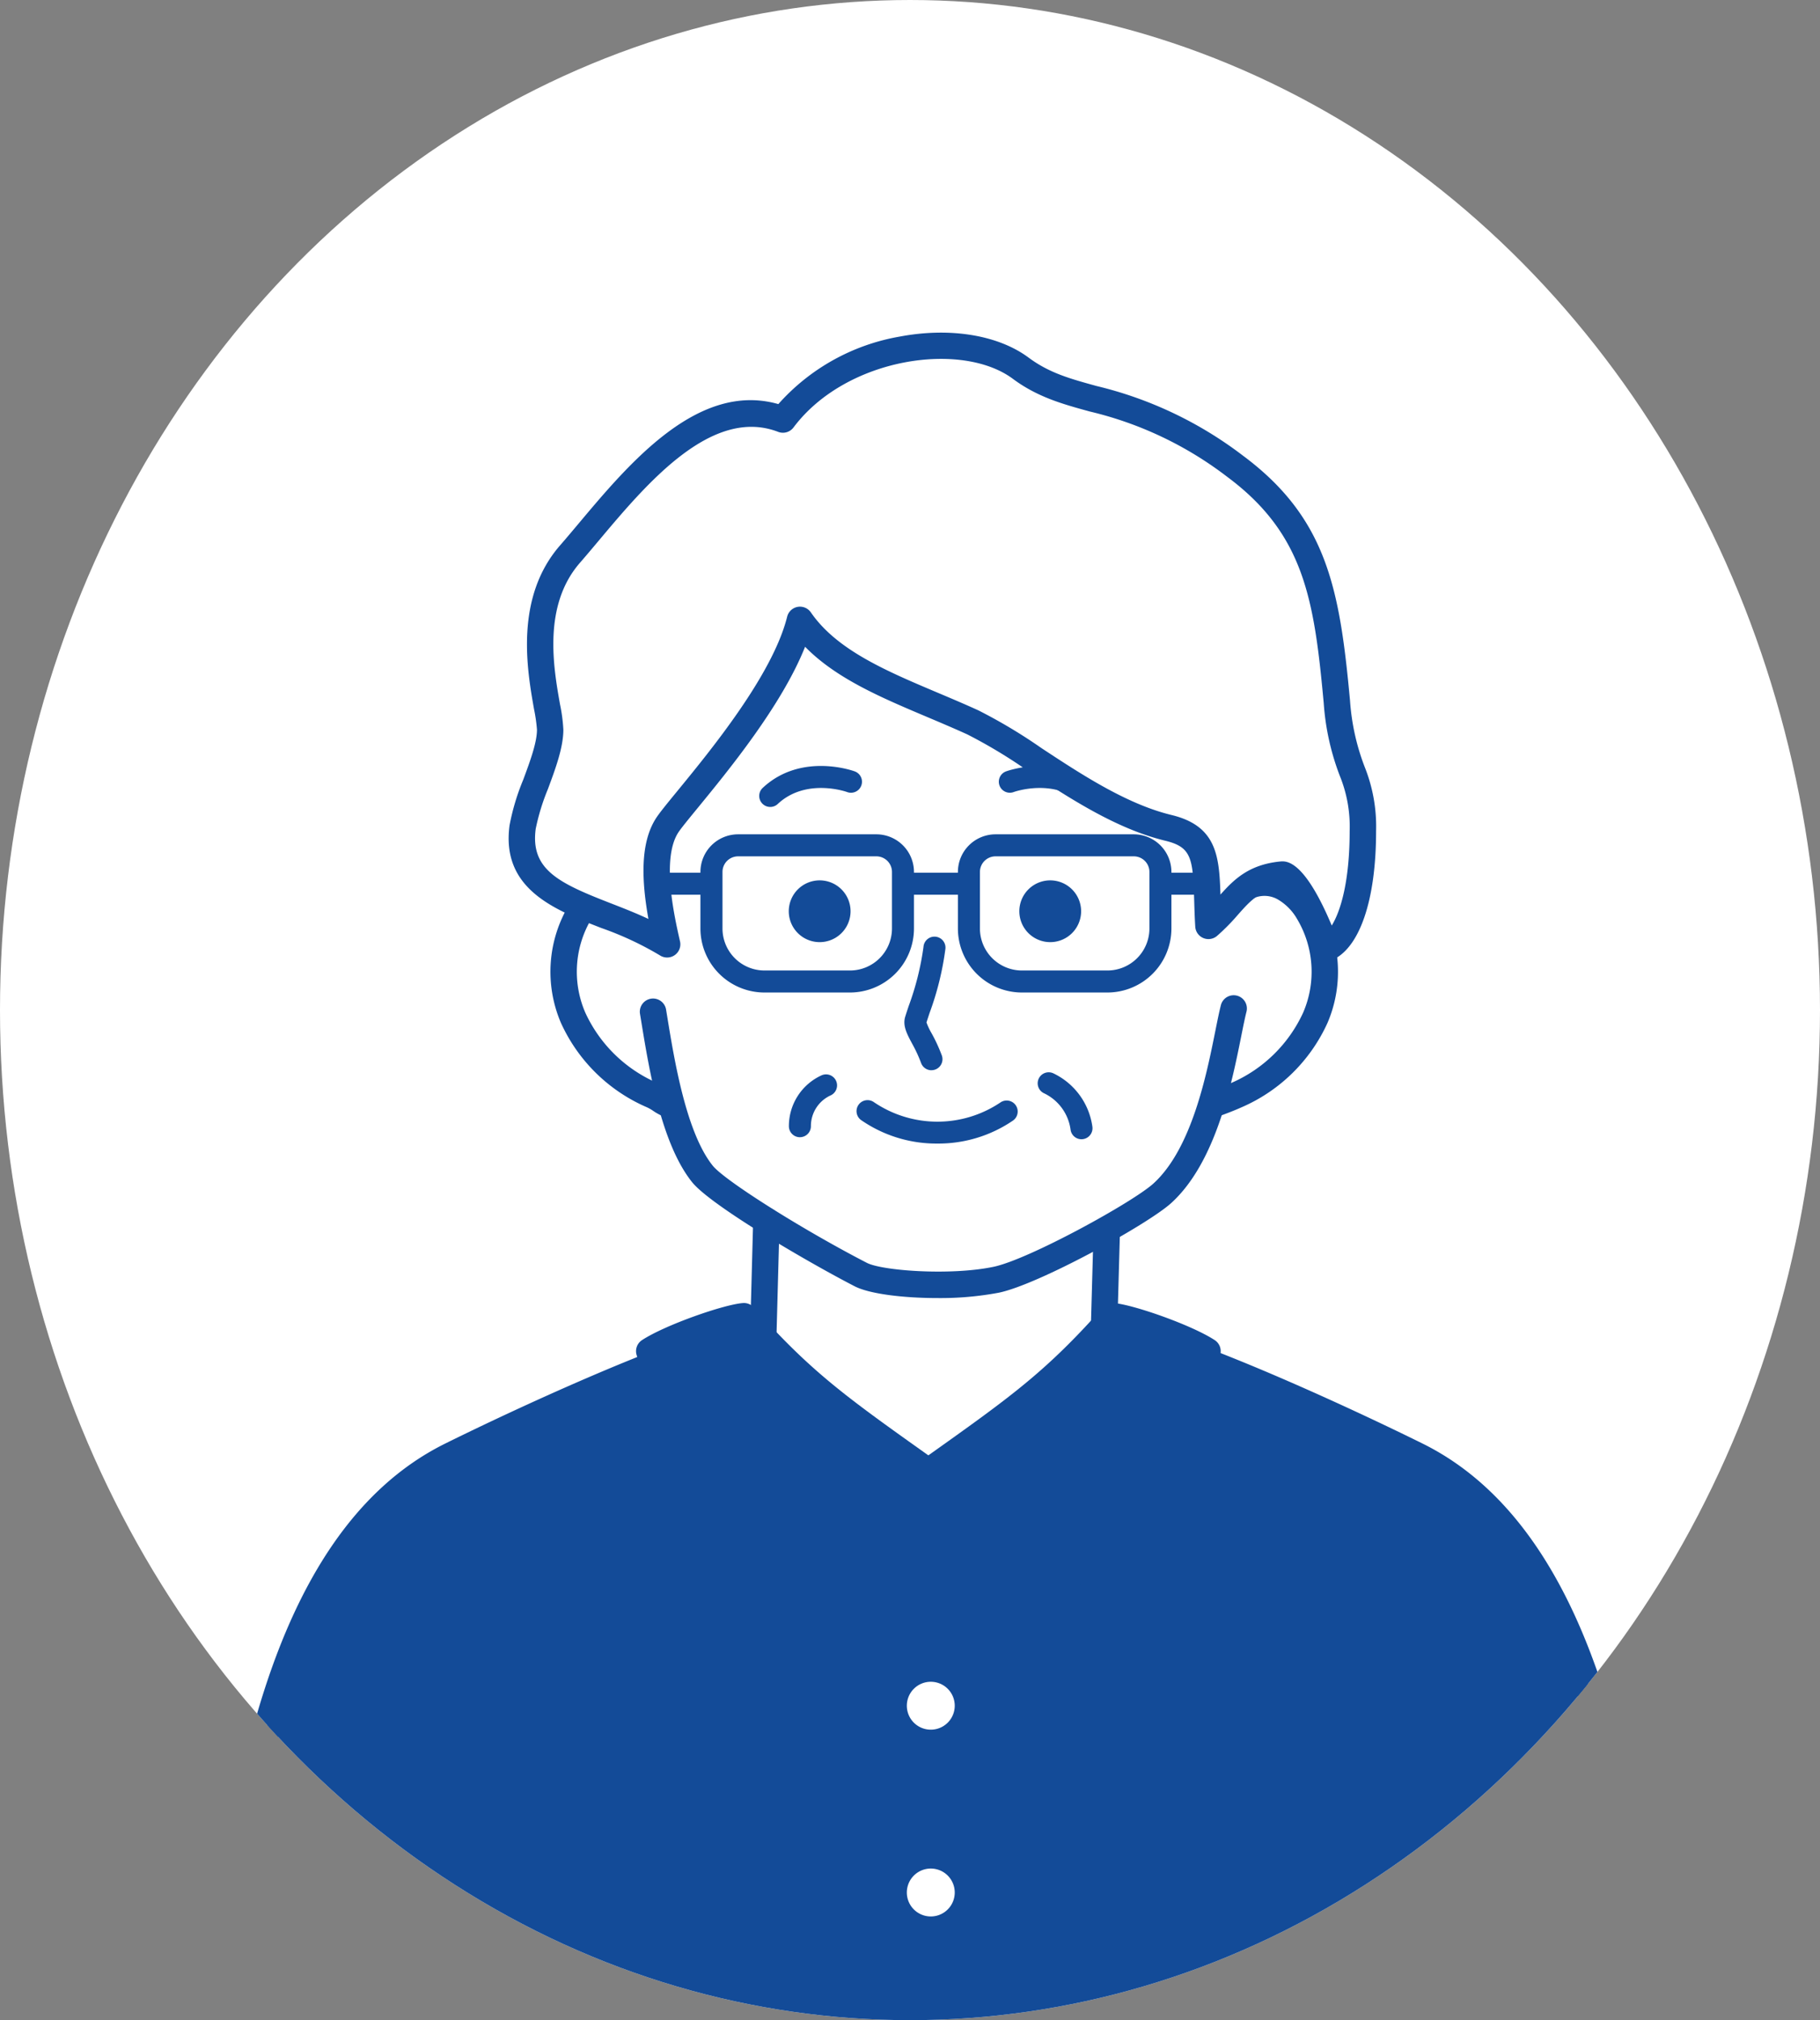 <svg xmlns="http://www.w3.org/2000/svg" xmlns:xlink="http://www.w3.org/1999/xlink" width="218" height="242" viewBox="0 0 218 242">
  <rect x="0" y="0" width="218" height="242" fill="#808080" stroke="none"/>
  <defs>
    <clipPath id="clip-path">
      <ellipse id="楕円形_140" data-name="楕円形 140" cx="109" cy="121" rx="109" ry="121" transform="translate(84 13406)" fill="#fff"/>
    </clipPath>
    <clipPath id="clip-path-2">
      <rect id="長方形_8508" data-name="長方形 8508" width="175.462" height="206.498" fill="none"/>
    </clipPath>
  </defs>
  <g id="グループ_18847" data-name="グループ 18847" transform="translate(-360 -13480)">
    <ellipse id="楕円形_139" data-name="楕円形 139" cx="109" cy="121" rx="109" ry="121" transform="translate(360 13480)" fill="#fff"/>
    <g id="マスクグループ_47" data-name="マスクグループ 47" transform="translate(276 74)" clip-path="url(#clip-path)">
      <g id="グループ_18842" data-name="グループ 18842" transform="translate(108.133 13445.848)">
        <g id="グループ_18841" data-name="グループ 18841" clip-path="url(#clip-path-2)">
          <path id="パス_53950" data-name="パス 53950" d="M175.3,312.587c-2.516-20.1-5.071-58.91-28.318-70.419-8.755-4.334-25.478-12.026-34.261-14.249l-47.37.058c-8.844,2.3-25.353,9.9-34.03,14.191C8.072,253.677,5.517,292.49,3,312.587" transform="translate(-1.418 -107.672)" fill="#134b98"/>
          <path id="パス_53951" data-name="パス 53951" d="M173.878,312.749a1.583,1.583,0,0,1-1.568-1.387c-.208-1.658-.416-3.442-.635-5.329-2.338-20.08-6.25-53.687-26.814-63.867-8.447-4.181-24.991-11.817-33.758-14.084l-46.967.057c-8.832,2.343-25.2,9.9-33.532,14.027C10.04,252.347,6.127,285.954,3.789,306.034c-.219,1.886-.427,3.671-.635,5.329a1.583,1.583,0,1,1-3.141-.394c.206-1.649.413-3.425.632-5.3,2.412-20.719,6.45-55.4,28.554-66.339,8.5-4.209,25.3-11.957,34.334-14.3a1.565,1.565,0,0,1,.4-.051l47.37-.058a1.165,1.165,0,0,1,.39.048c8.973,2.27,25.956,10.1,34.575,14.365,22.1,10.943,26.142,45.62,28.555,66.339.218,1.876.425,3.652.632,5.3a1.586,1.586,0,0,1-1.573,1.78" transform="translate(0 -106.252)" fill="#134b98"/>
          <path id="パス_53952" data-name="パス 53952" d="M163.364,95.683c.015-.563,1.556-1.259-7.5-9.816,0,0-29.574-8.6-46.023-24.146-.065.109-18.535,32.191-18.659,33.387-15.006,2.741-12.27,22.733,3.926,26.1,1.886,7.858,5.432,12.779,12.277,14.852.054.28-1.278,30.247-1.278,30.247H147.3s1.332-30.217,1.521-30.75c4.89-2.717,8.287-8.694,10.668-13.606,18.947-4.668,16.79-29.4,3.875-26.268" transform="translate(-38.412 -29.158)" fill="#fff"/>
          <path id="パス_53953" data-name="パス 53953" d="M166.043,232.624h-40.78A1.582,1.582,0,0,1,123.681,231l.827-30.71a1.583,1.583,0,1,1,3.164.085l-.783,29.085H164.5l.784-28.116a1.583,1.583,0,1,1,3.164.088l-.827,29.655a1.583,1.583,0,0,1-1.582,1.539" transform="translate(-58.428 -93.891)" fill="#134b98"/>
          <path id="パス_53954" data-name="パス 53954" d="M186.955,223.333a39.735,39.735,0,0,1,11.344,4.186,217.409,217.409,0,0,1-13.159,32.04c-7.513-7.018-13.107-10.97-20.469-17.48,10.647-7.571,15.1-10.659,22.284-18.746" transform="translate(-77.793 -105.506)" fill="#134b98"/>
          <path id="パス_53955" data-name="パス 53955" d="M183.723,259.725a1.582,1.582,0,0,1-1.081-.426c-4.277-3.995-7.866-6.938-11.665-10.054-2.761-2.264-5.616-4.605-8.773-7.4a1.582,1.582,0,0,1,.131-2.475l.8-.571c10.139-7.207,14.335-10.19,21.216-17.937a1.574,1.574,0,0,1,1.3-.527c2.316.176,9.327,2.631,12.091,4.44a1.583,1.583,0,0,1,.635,1.826,219.014,219.014,0,0,1-13.243,32.245,1.585,1.585,0,0,1-1.417.876M165.8,240.791c2.532,2.194,4.89,4.127,7.181,6.006,3.372,2.765,6.58,5.4,10.258,8.748a211.925,211.925,0,0,0,11.725-28.717,45.673,45.673,0,0,0-8.823-3.217c-6.6,7.334-11.135,10.632-20.341,17.179" transform="translate(-76.376 -104.088)" fill="#134b98"/>
          <path id="パス_53956" data-name="パス 53956" d="M113,223.333a39.735,39.735,0,0,0-11.344,4.186,217.406,217.406,0,0,0,13.159,32.04c7.513-7.018,13.107-10.97,20.47-17.48-10.647-7.571-15.1-10.659-22.284-18.746" transform="translate(-48.026 -105.506)" fill="#134b98"/>
          <path id="パス_53957" data-name="パス 53957" d="M113.4,259.725a1.585,1.585,0,0,1-1.417-.876A218.994,218.994,0,0,1,98.741,226.6a1.583,1.583,0,0,1,.635-1.825c2.764-1.809,9.775-4.264,12.091-4.44a1.585,1.585,0,0,1,1.3.527c6.881,7.747,11.078,10.73,21.216,17.937l.8.571a1.583,1.583,0,0,1,.131,2.475c-3.157,2.791-6.011,5.132-8.772,7.4-3.8,3.116-7.389,6.059-11.666,10.054a1.582,1.582,0,0,1-1.08.426m-11.245-32.9a212.03,212.03,0,0,0,11.726,28.717c3.678-3.353,6.886-5.983,10.258-8.749,2.292-1.879,4.648-3.812,7.181-6.005-9.206-6.546-13.739-9.845-20.341-17.179a45.689,45.689,0,0,0-8.824,3.217" transform="translate(-46.608 -104.088)" fill="#134b98"/>
          <path id="パス_53958" data-name="パス 53958" d="M135.156,186.7c-4.1,0-8.144-.5-9.9-1.407-5.8-2.994-17.268-9.722-19.474-12.471-3.7-4.614-5.146-13.446-6.1-19.291l-.149-.907a1.583,1.583,0,0,1,3.123-.515l.15.913c.846,5.181,2.262,13.854,5.444,17.819,1.433,1.785,10.748,7.659,18.458,11.64,1.851.955,10.05,1.55,15.179.476,4.241-.889,16.7-7.741,19.162-9.989,4.575-4.176,6.343-12.984,7.4-18.247.247-1.231.461-2.295.672-3.127a1.583,1.583,0,0,1,3.068.78c-.192.753-.4,1.781-.637,2.97-1.133,5.643-3.029,15.088-8.37,19.962-2.792,2.549-15.824,9.738-20.647,10.749a37.841,37.841,0,0,1-7.382.645" transform="translate(-47.012 -71.051)" fill="#134b98"/>
          <path id="パス_53959" data-name="パス 53959" d="M93.552,151.659a1.581,1.581,0,0,1-.545-.1,6.507,6.507,0,0,1-1.475-.766,4.774,4.774,0,0,0-.745-.426,20.018,20.018,0,0,1-10.3-10.116,15.556,15.556,0,0,1,.991-14.171,9.464,9.464,0,0,1,3.476-3.409,6.292,6.292,0,0,1,5.448-.336,1.583,1.583,0,1,1-1.282,2.894,3.21,3.21,0,0,0-2.678.235,6.377,6.377,0,0,0-2.287,2.305,12.348,12.348,0,0,0-.752,11.249,16.825,16.825,0,0,0,8.682,8.462,7.877,7.877,0,0,1,1.189.67,3.449,3.449,0,0,0,.822.436,1.583,1.583,0,0,1-.546,3.069" transform="translate(-37.434 -57.572)" fill="#134b98"/>
          <path id="パス_53960" data-name="パス 53960" d="M227.956,151.659a1.583,1.583,0,0,1-.545-3.069c.983-.36,1.911-.7,2.809-1.106a16.828,16.828,0,0,0,8.683-8.462,12.348,12.348,0,0,0-.752-11.249,6.378,6.378,0,0,0-2.288-2.305,3.208,3.208,0,0,0-2.677-.235,1.583,1.583,0,1,1-1.282-2.894,6.294,6.294,0,0,1,5.448.336,9.464,9.464,0,0,1,3.476,3.409,15.556,15.556,0,0,1,.991,14.171,20.018,20.018,0,0,1-10.3,10.116c-1,.452-2.028.827-3.019,1.191a1.582,1.582,0,0,1-.545.1" transform="translate(-106.942 -57.572)" fill="#134b98"/>
          <path id="パス_53961" data-name="パス 53961" d="M160.14,309.2a2.869,2.869,0,1,1,2.869,2.869,2.869,2.869,0,0,1-2.869-2.869" transform="translate(-75.652 -144.716)" fill="#fff"/>
          <path id="パス_53962" data-name="パス 53962" d="M160.14,351.609a2.869,2.869,0,1,1,2.869,2.869,2.869,2.869,0,0,1-2.869-2.869" transform="translate(-75.652 -164.75)" fill="#fff"/>
          <path id="パス_53963" data-name="パス 53963" d="M192.016,103.3a1.314,1.314,0,0,1-.9-.356c-3.4-3.178-8.254-1.451-8.3-1.433a1.319,1.319,0,0,1-.941-2.465c.064-.024,6.4-2.37,11.043,1.971a1.319,1.319,0,0,1-.9,2.282" transform="translate(-85.519 -46.482)" fill="#134b98"/>
          <path id="パス_53964" data-name="パス 53964" d="M127.943,103.3a1.319,1.319,0,0,1-.9-2.282c4.642-4.342,10.98-2,11.043-1.971a1.319,1.319,0,0,1-.941,2.465c-.047-.018-4.9-1.745-8.3,1.433a1.314,1.314,0,0,1-.9.356" transform="translate(-59.819 -46.482)" fill="#134b98"/>
          <path id="パス_53965" data-name="パス 53965" d="M162.822,153.166a1.32,1.32,0,0,1-1.242-.876,17,17,0,0,0-1.091-2.349c-.611-1.146-1.139-2.136-.8-3.212.109-.354.25-.777.407-1.25a33.516,33.516,0,0,0,1.773-7.076,1.319,1.319,0,1,1,2.63.2,35.461,35.461,0,0,1-1.9,7.705c-.141.424-.267.806-.369,1.132a7.5,7.5,0,0,0,.591,1.26,19.432,19.432,0,0,1,1.248,2.7,1.32,1.32,0,0,1-1.242,1.762" transform="translate(-75.388 -64.807)" fill="#134b98"/>
          <path id="パス_53966" data-name="パス 53966" d="M158.406,179.467a15.843,15.843,0,0,1-9.131-2.807,1.319,1.319,0,1,1,1.525-2.153,13.535,13.535,0,0,0,15.146.042,1.319,1.319,0,0,1,1.513,2.162,15.837,15.837,0,0,1-9.052,2.756" transform="translate(-70.256 -82.325)" fill="#134b98"/>
          <path id="パス_53967" data-name="パス 53967" d="M134.681,175.951a1.32,1.32,0,0,1-1.318-1.29,6.683,6.683,0,0,1,3.9-6.119,1.319,1.319,0,1,1,1.063,2.414A4.037,4.037,0,0,0,136,174.6a1.319,1.319,0,0,1-1.289,1.348h-.03" transform="translate(-63.002 -79.568)" fill="#134b98"/>
          <path id="パス_53968" data-name="パス 53968" d="M195.118,175.976a1.319,1.319,0,0,1-1.307-1.157,5.66,5.66,0,0,0-3.148-4.337,1.319,1.319,0,1,1,1.119-2.388,8.352,8.352,0,0,1,4.647,6.4,1.319,1.319,0,0,1-1.147,1.471,1.228,1.228,0,0,1-.164.011" transform="translate(-89.713 -79.351)" fill="#134b98"/>
          <path id="パス_53969" data-name="パス 53969" d="M173.218,125.265H98.958a1.319,1.319,0,0,1,0-2.638h74.26a1.319,1.319,0,1,1,0,2.638" transform="translate(-46.126 -57.931)" fill="#134b98"/>
          <path id="パス_53970" data-name="パス 53970" d="M115.78,126.374V119.6a3.187,3.187,0,0,1,3.187-3.187h16.565a3.187,3.187,0,0,1,3.187,3.187v6.777a6.348,6.348,0,0,1-6.348,6.348H122.128a6.348,6.348,0,0,1-6.348-6.348" transform="translate(-54.696 -54.993)" fill="#fff"/>
          <path id="パス_53971" data-name="パス 53971" d="M131.191,132.859H120.947a7.675,7.675,0,0,1-7.666-7.666v-6.777a4.512,4.512,0,0,1,4.506-4.507h16.564a4.512,4.512,0,0,1,4.507,4.507v6.777a7.675,7.675,0,0,1-7.667,7.666m-13.4-16.312a1.87,1.87,0,0,0-1.868,1.869v6.777a5.034,5.034,0,0,0,5.028,5.028h10.244a5.034,5.034,0,0,0,5.029-5.028v-6.777a1.871,1.871,0,0,0-1.869-1.869Z" transform="translate(-53.516 -53.812)" fill="#134b98"/>
          <path id="パス_53972" data-name="パス 53972" d="M174.231,126.374V119.6a3.187,3.187,0,0,1,3.187-3.187h16.565a3.187,3.187,0,0,1,3.187,3.187v6.777a6.348,6.348,0,0,1-6.348,6.348H180.579a6.348,6.348,0,0,1-6.348-6.348" transform="translate(-82.309 -54.993)" fill="#fff"/>
          <path id="パス_53973" data-name="パス 53973" d="M189.641,132.859H179.4a7.675,7.675,0,0,1-7.667-7.666v-6.777a4.512,4.512,0,0,1,4.507-4.507H192.8a4.512,4.512,0,0,1,4.507,4.507v6.777a7.675,7.675,0,0,1-7.667,7.666m-13.4-16.312a1.871,1.871,0,0,0-1.869,1.869v6.777a5.034,5.034,0,0,0,5.029,5.028h10.244a5.034,5.034,0,0,0,5.029-5.028v-6.777a1.871,1.871,0,0,0-1.869-1.869Z" transform="translate(-81.128 -53.812)" fill="#134b98"/>
          <path id="パス_53974" data-name="パス 53974" d="M185.682,128.067a3.7,3.7,0,1,1,3.7,3.7,3.7,3.7,0,0,1-3.7-3.7" transform="translate(-87.719 -58.754)" fill="#134b98"/>
          <path id="パス_53975" data-name="パス 53975" d="M133.338,128.067a3.7,3.7,0,1,1,3.7,3.7,3.7,3.7,0,0,1-3.7-3.7" transform="translate(-62.991 -58.754)" fill="#134b98"/>
          <path id="パス_53976" data-name="パス 53976" d="M154.978,72.479c-.411-6.723.55-10.446-4.79-11.737-8.844-2.139-17.554-9.954-23.424-12.634-7.922-3.618-16.5-6.164-20.71-12.279-2.342,9.43-14.319,22.1-15.934,24.647-2.253,3.547-.913,10.115.02,14.213-7.2-4.7-18.546-4.831-17.307-14.042.444-3.3,3.286-8.325,3.3-11.656.01-2.912-3.916-13.83,2.378-21.051,6.162-7.07,15.292-20.029,25.5-16.109,6.835-9.116,21.716-11.182,28.484-6.15,6.5,4.83,13.147,2.427,25.673,11.739,9.65,7.174,11,15.256,12.194,28.226.826,8.946,3.115,8.3,3.115,15.486,0,8.52-2.067,13.08-4.356,14.015,0,0-3.4-9-5.412-8.8-4.751.48-5.576,3.441-8.728,6.13" transform="translate(-34.363 -1.418)" fill="#fff"/>
          <path id="パス_53977" data-name="パス 53977" d="M167.7,75.311a1.585,1.585,0,0,1-1.481-1.023c-1.34-3.54-3.169-7.033-4.04-7.752-2.538.325-3.564,1.478-5.093,3.2a25.026,25.026,0,0,1-2.5,2.533,1.583,1.583,0,0,1-2.607-1.107c-.07-1.153-.1-2.232-.129-3.183-.146-5.01-.313-6.353-3.454-7.112-5.914-1.43-11.573-5.154-16.567-8.439a60.981,60.981,0,0,0-7.142-4.294c-1.559-.712-3.172-1.394-4.733-2.054-5.624-2.377-10.985-4.644-14.709-8.451-2.783,7.01-9.193,14.83-12.84,19.281-1.1,1.343-2.051,2.5-2.368,3-2.013,3.169-.444,10.067.227,13.012a1.583,1.583,0,0,1-2.409,1.676,38.556,38.556,0,0,0-7.023-3.281c-5.63-2.193-12.012-4.678-10.986-12.3a27.474,27.474,0,0,1,1.637-5.458c.807-2.174,1.641-4.422,1.647-5.992a19.739,19.739,0,0,0-.355-2.478c-.823-4.656-2.356-13.322,3.123-19.607.7-.8,1.441-1.686,2.217-2.61C84.19,15.632,92.432,5.817,102.041,8.56A25.19,25.19,0,0,1,116.561.476c6.025-1.142,11.8-.2,15.457,2.516,2.481,1.845,4.976,2.53,8.135,3.4a46.812,46.812,0,0,1,17.538,8.342c10.13,7.531,11.6,16.112,12.826,29.35a27.237,27.237,0,0,0,1.741,7.9,19.185,19.185,0,0,1,1.381,7.728c0,8.327-2,14.114-5.341,15.48a1.578,1.578,0,0,1-.6.118m-5.27-11.973c.929,0,2.933.627,5.9,7.686,1.095-1.767,2.146-5.392,2.146-11.311a16.137,16.137,0,0,0-1.189-6.643,29.994,29.994,0,0,1-1.919-8.7c-1.137-12.319-2.3-20.219-11.563-27.1a43.5,43.5,0,0,0-16.487-7.829c-3.2-.879-6.227-1.71-9.185-3.909-6.14-4.565-19.985-2.559-26.274,5.828a1.583,1.583,0,0,1-1.834.528c-7.981-3.066-15.785,6.23-21.483,13.017-.789.94-1.542,1.837-2.255,2.655C73.8,32.7,75.108,40.111,75.891,44.536a19.621,19.621,0,0,1,.4,3.041c-.007,2.132-.941,4.649-1.844,7.083a26.071,26.071,0,0,0-1.468,4.778c-.661,4.912,2.809,6.515,9,8.925,1.5.584,3.024,1.178,4.5,1.873-.8-4.5-1.028-9.015.885-12.028.419-.659,1.33-1.772,2.591-3.31,3.991-4.87,11.419-13.933,13.142-20.87a1.583,1.583,0,0,1,2.839-.517c3.112,4.517,9.007,7.008,15.249,9.647,1.582.668,3.217,1.36,4.816,2.09a62.788,62.788,0,0,1,7.567,4.529c4.778,3.143,10.193,6.706,15.572,8.007,5.4,1.306,5.715,4.919,5.857,9.532,1.614-1.8,3.384-3.582,7.13-3.961a3.009,3.009,0,0,1,.3-.018" transform="translate(-32.944 0)" fill="#134b98"/>
        </g>
      </g>
    </g>
  </g>
</svg>
